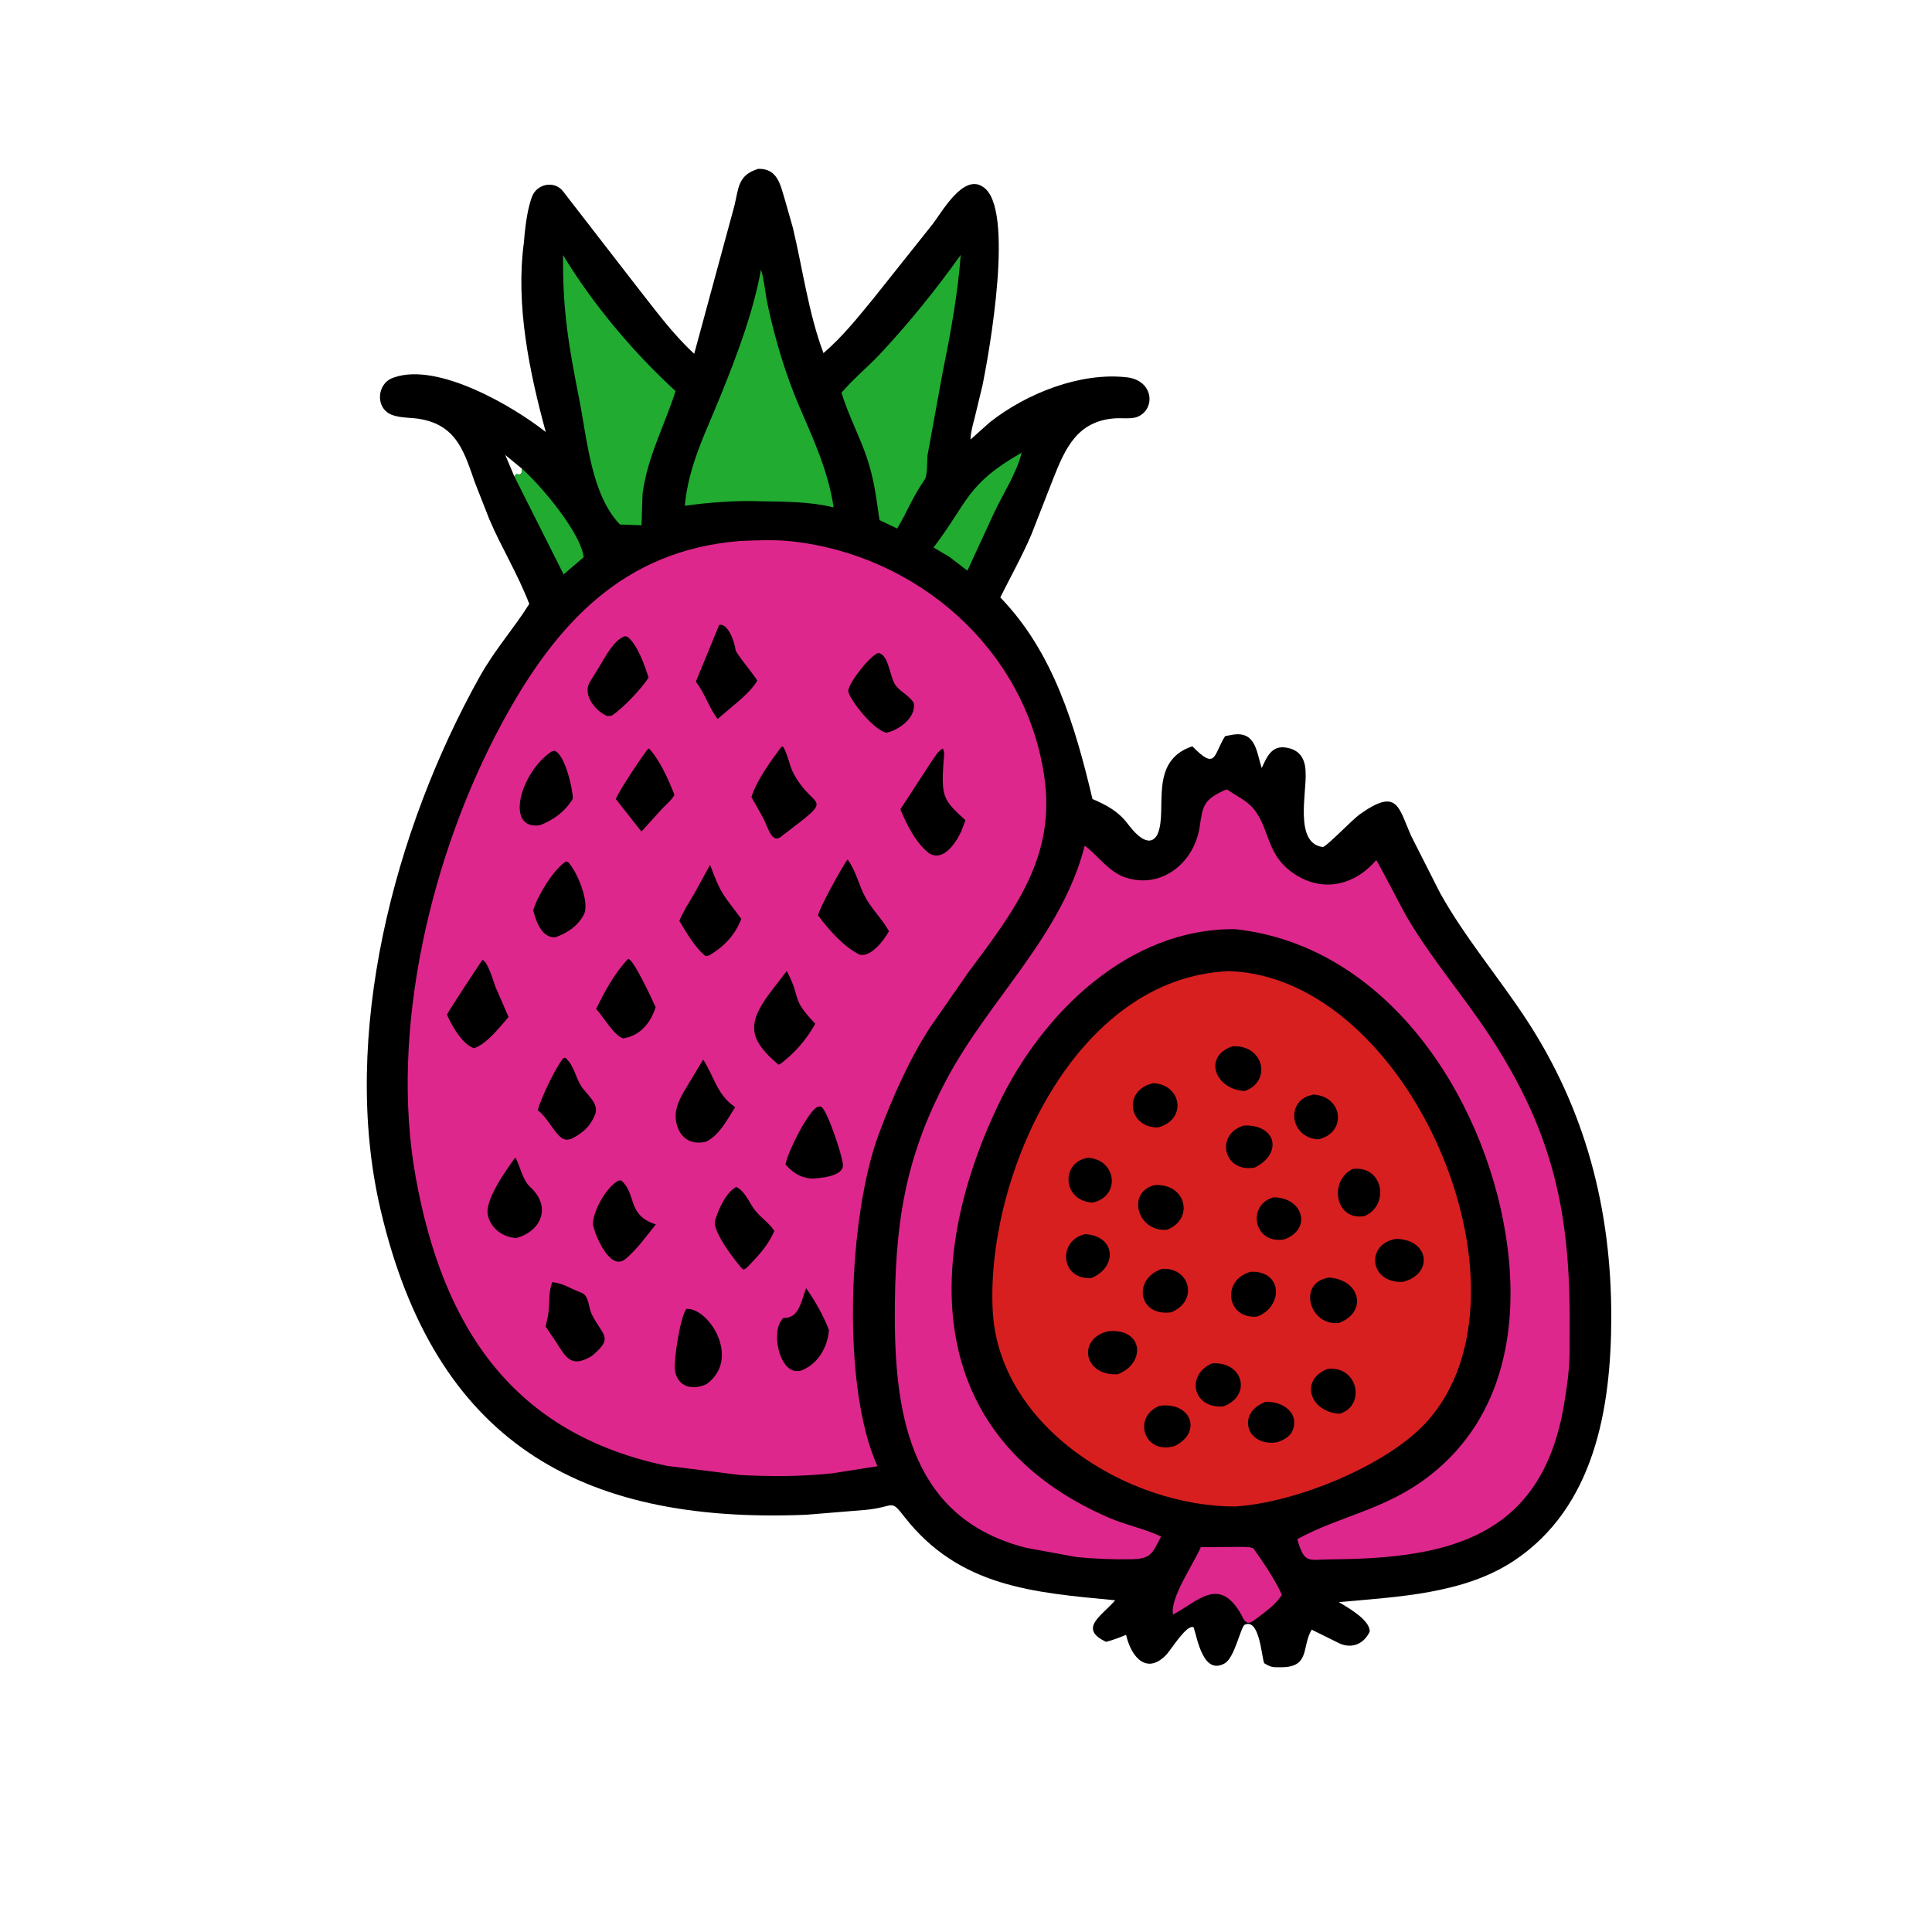 <svg xmlns:inkscape="http://www.inkscape.org/namespaces/inkscape" xmlns:sodipodi="http://sodipodi.sourceforge.net/DTD/sodipodi-0.dtd" xmlns="http://www.w3.org/2000/svg" xmlns:svg="http://www.w3.org/2000/svg" width="512" height="512" id="svg65712" sodipodi:docname="dragon-fruit.svg" inkscape:version="1.2.2 (732a01da63, 2022-12-09)"><defs id="defs65716"></defs><path transform="scale(0.8 0.8)" d="M251.167 55.931C257.666 55.759 258.532 61.402 260.008 66.174L262.625 75.361C265.963 89.238 267.758 103.533 272.784 116.97C279.123 111.534 284.13 105.224 289.398 98.796L308.856 74.362C311.921 70.449 318.844 57.802 325.306 61.701L325.625 61.907C336.363 68.643 327.615 117.101 325.489 127.571L322.875 138.376C322.306 140.589 321.512 143.316 321.49 145.605L327.918 139.86C339.998 130.353 357.758 123.235 373.281 124.988C382.135 125.987 382.955 135.464 376.827 138.075C374.947 138.876 371.428 138.426 369.303 138.582C356.814 139.498 352.859 148.503 348.799 158.803L341.661 177.067C338.646 184.12 334.797 191.023 331.357 197.901C349.057 216.173 356.177 240.624 361.9 264.686C366.472 266.642 370.379 268.712 373.44 272.734C375.172 275.011 380.446 281.776 383.399 276.469L383.562 276.049C386.815 268.238 380.316 252.131 394.972 247.22C403.056 255.487 401.949 249.886 405.838 243.858L407.969 243.441C416.074 241.911 416.196 249.113 417.96 254.429C419.69 250.645 421.326 246.784 426.174 247.679L426.562 247.757C430.593 248.543 432.325 251.422 432.484 255.436L432.499 255.938C432.919 262.383 428.645 279.386 438.171 280.576C439.2 280.705 447.965 271.516 450.404 269.782C463.11 260.745 463.194 267.414 467.545 277.068L477.103 295.92C485.295 310.574 496.174 323.373 505.382 337.344C525.237 367.47 533.808 400.671 533.756 436.447C533.712 466.45 528.209 499.365 501.399 517.093C484.773 528.086 462.759 528.958 443.511 530.722C446.291 532.412 453.842 536.575 453.737 540.469C451.871 544.548 447.89 546.27 443.732 544.404L434.515 539.844C431.163 545.38 434.077 552.15 424.699 552.299L423.064 552.302C421.144 552.31 420.343 551.911 418.75 550.941C417.864 548.248 417.153 536.047 412.344 538.213C411.02 538.809 409.03 549.081 405.754 550.975C398.483 555.178 396.581 542.424 395.387 539.037C393.089 538.022 388.004 546.388 386.452 548.047C380.045 554.897 374.78 549.227 373.029 541.557C370.838 542.466 368.711 543.292 366.41 543.881C357.022 539.475 365.055 535.221 369.427 530.112C342.592 527.557 317.806 525.818 299.583 502.449C294.745 496.245 296.602 499.296 286.463 500.192L267.096 501.782C191.429 504.922 143.892 477.023 126.036 400.612C112.588 343.066 130.687 274.699 158.848 224.267C164.057 214.939 170.07 208.463 175.331 200.046C171.312 189.715 166.272 181.724 162.157 172.163L157.345 159.907C153.953 150.298 151.6 141.438 140.161 138.999L139.784 138.921C136.484 138.209 132.925 138.625 129.76 137.4C124.275 135.275 124.739 127.12 130.167 125.16L130.625 125.004C145.174 119.98 170.093 134.643 180.792 143.11C175.373 123.233 170.74 100.999 173.554 80.273L173.792 77.5C174.207 73.522 174.826 69.167 176.138 65.388C177.746 60.754 183.757 59.729 186.519 63.378L211.077 95.099C217.097 102.734 222.776 110.587 229.967 117.191L243.28 68.161C244.739 62.166 244.401 58.052 251.167 55.931ZM170.37 157.796L171.008 157.041C172.826 157.419 172.773 156.951 172.944 155.307L167.37 150.702L170.37 157.796Z" id="path65612"></path><path fill="#22AB31" transform="scale(0.8 0.8)" d="M172.944 155.307C178.936 160.56 192.254 176.191 193.36 184.562L186.701 190.276L170.37 157.796L171.008 157.041C172.826 157.419 172.773 156.951 172.944 155.307Z" id="path65614"></path><path fill="#22AB31" transform="scale(0.8 0.8)" d="M338.438 149.949C336.809 156.63 332.441 163.296 329.486 169.485L320.461 189.038L314.519 184.484L309.239 181.364C320.799 166.186 320.097 160.376 338.438 149.949Z" id="path65616"></path><path fill="#DE278C" transform="scale(0.8 0.8)" d="M397.788 512.52L408.839 512.444C410.79 512.45 413.346 512.229 415.179 512.882C418.659 517.839 422.085 522.786 424.658 528.29C422.64 531.421 419.716 533.533 416.784 535.741C414.264 537.638 412.951 538.895 411.284 535.029C403.869 521.747 396.845 530.574 388.595 534.817C387.463 529.491 395.302 518.21 397.788 512.52Z" id="path65618"></path><path fill="#22AB31" transform="scale(0.8 0.8)" d="M318.256 84.428C317.256 97.695 314.819 110.788 312.182 123.818L307.238 150.938C307.07 152.713 307.292 157.481 306.294 158.912C302.119 164.894 300.6 169.493 297.194 175.069L291.348 172.295L290.21 164.566C287.841 148.794 283.001 143.272 278.742 130.111C282.644 125.481 287.554 121.537 291.703 117.085C301.21 106.883 310.177 95.786 318.256 84.428Z" id="path65620"></path><path fill="#22ab31" d="m -64.511,198.089 c -0.8,10.614 -2.75,21.088 -4.859,31.512 l -3.955,21.696 c -0.134,1.42 0.043,5.234 -0.755,6.379 -3.34,4.786 -4.555,8.465 -7.28,12.926 l -4.677,-2.219 -0.91,-6.183 c -1.895,-12.618 -5.767,-17.035 -9.174,-27.564 3.122,-3.704 7.05,-6.859 10.369,-10.421 7.606,-8.162 14.779,-17.039 21.242,-26.125 z" id="path65620-3" style="stroke-width:0.8"></path><path fill="#22ab31" d="m -85.628,162.087 c -1.063,2.799 -2.978,5.574 -4.312,8.29 -4.088,8.323 -7.703,17.445 -10.11,26.426 -2.53,9.435 -4.478,17.953 -9.306,26.563 l -0.195,0.028 c -3.924,-4.971 -9.102,-9.069 -14.01,-13.027 -5.197,-4.401 -10.764,-8.114 -16.617,-11.565 7.258,-7.712 16.422,-11.878 25.458,-17.055 10.034,-5.751 20.429,-11.982 29.092,-19.661 z" id="path65624-8" style="stroke-width:0.8"></path><path fill="#22AB31" transform="scale(0.8 0.8)" d="M186.525 84.507C196.381 100.772 209.719 116.653 223.788 129.551C220.081 141.158 214.468 151.327 212.852 163.571L212.508 174.005L205.348 173.738C195.864 163.869 194.497 145.561 191.957 132.675C188.353 114.394 186.349 102.941 186.525 84.507Z" id="path65622"></path><path fill="#22ab31" d="m -278.373,245.496 c 7.885,13.012 18.555,25.717 29.81,36.035 -2.966,9.286 -7.456,17.421 -8.749,27.216 l -0.275,8.347 -5.728,-0.214 c -7.587,-7.895 -8.681,-22.542 -10.713,-32.85 -2.883,-14.625 -4.486,-23.787 -4.346,-38.535 z" id="path65622-7" style="stroke-width:0.8"></path><path fill="#22ab31" d="m -272.752,163.151 c 7.885,13.012 18.555,25.717 29.81,36.035 -2.966,9.286 -7.456,17.421 -8.749,27.216 l -0.275,8.347 -5.728,-0.214 c -7.587,-7.895 -8.681,-22.542 -10.713,-32.85 -2.883,-14.625 -4.486,-23.787 -4.346,-38.535 z" id="path65622-1" style="stroke-width:0.8"></path><path fill="#22AB31" transform="scale(0.8 0.8)" d="M252.086 89.308C253.204 92.88 253.467 97.086 254.255 100.786C256.67 112.123 260.167 123.879 264.741 134.563C269.546 145.788 274.214 155.663 276.123 167.854L275.953 168.032C268.257 166.18 260.002 166.155 252.121 166.058C243.614 165.75 235.275 166.403 226.858 167.535C228.03 154.349 233.816 143.175 238.693 131.106C244.109 117.702 249.507 103.547 252.086 89.308Z" id="path65624"></path><path fill="#22ab31" d="m -127.096,107.142 c -0.8,10.614 -2.75,21.088 -4.859,31.512 l -3.955,21.696 c -0.134,1.42 0.043,5.234 -0.755,6.379 -3.34,4.786 -4.555,8.465 -7.28,12.926 l -4.677,-2.219 -0.91,-6.183 c -1.895,-12.618 -5.767,-17.035 -9.174,-27.564 3.122,-3.704 7.05,-6.859 10.369,-10.421 7.606,-8.162 14.779,-17.039 21.242,-26.125 z" id="path65620-9" style="stroke-width:0.8"></path><path fill="#22ab31" d="m -215.435,105.618 c 7.885,13.012 18.555,25.717 29.81,36.035 -2.966,9.286 -7.456,17.421 -8.749,27.216 l -0.275,8.347 -5.728,-0.214 c -7.587,-7.895 -8.681,-22.542 -10.713,-32.85 -2.883,-14.625 -4.486,-23.787 -4.346,-38.535 z" id="path65622-6" style="stroke-width:0.8"></path><path fill="#22ab31" d="m -163.519,93.719 c 0.894,2.857 1.105,6.222 1.735,9.182 1.932,9.07 4.73,18.474 8.389,27.022 3.844,8.98 7.578,16.88 9.106,26.633 l -0.136,0.142 c -6.157,-1.482 -12.761,-1.502 -19.066,-1.579 -6.806,-0.246 -13.477,0.276 -20.21,1.182 0.938,-10.549 5.566,-19.488 9.468,-29.143 4.333,-10.723 8.651,-22.047 10.714,-33.438 z" id="path65624-82" style="stroke-width:0.8"></path><path fill="#DE278C" transform="scale(0.8 0.8)" d="M405.777 261.719L406.567 261.549C409.414 263.604 412.862 265.079 415.156 267.798C421.018 274.746 419.086 283.862 429.941 290.225C439.162 295.629 449.19 292.828 455.873 284.932C456.301 285.173 464.545 301.186 465.729 303.23C473.846 317.24 484.462 329.412 493.336 342.9C513.754 373.937 519.923 400.076 519.962 436.226L519.93 448.256C519.869 454.058 519.042 459.746 518.071 465.469C510.614 509.445 479.649 516.265 441.126 516.554C433.244 516.613 432.166 518.226 429.736 509.86C444.32 501.929 459.081 500.21 473.815 488.658C498.598 469.226 503.482 438.334 498.783 409.004C491.392 362.866 459.272 313.32 409.254 307.802C373.876 307.389 345.213 335.677 330.824 365.702C305.074 419.432 307.289 476.885 367.465 502.816C373.053 505.225 379.122 506.376 384.612 508.983C381.577 514.996 381.094 516.439 374.359 516.53C368.371 516.611 362.55 516.391 356.604 515.792L339.869 512.724C302.365 503.168 296.433 469.936 296.421 436.114C296.411 406.749 299.343 384.092 313.798 357.152C327.975 330.732 351.718 309.908 359.334 280.134C363.9 283.565 367.285 288.873 372.92 290.709C384.93 294.622 395.652 285.644 397.408 273.906C398.43 267.076 398.554 264.946 405.777 261.719Z" id="path65626"></path><path fill="#ACEE89" transform="scale(0.8 0.8)" d="M407.135 321.71C466.966 323.537 511.404 427.527 472.853 470.755C459.595 485.62 428.757 497.892 409.108 499.041C373.591 499.092 330.699 472.665 328.835 433.961C326.682 389.263 356.07 323.744 407.135 321.71Z" id="path65628" style="fill:#d81f1f;fill-opacity:1"></path><path transform="scale(0.8 0.8)" d="M419.128 464.417C423.774 463.999 429.775 467.142 428.588 472.608L428.499 472.969C427.872 475.593 425.549 476.948 423.125 477.747C413.089 479.474 409.322 468.218 419.128 464.417Z" id="path65630"></path><path transform="scale(0.8 0.8)" d="M421.91 396.623C431.694 396.705 434.718 407.118 425.469 410.56C415.145 412.342 412.986 398.995 421.91 396.623Z" id="path65632"></path><path transform="scale(0.8 0.8)" d="M359.59 408.81C369.949 409.61 369.965 419.961 361.52 423.364C351.188 424.05 350.286 410.748 359.59 408.81Z" id="path65634"></path><path transform="scale(0.8 0.8)" d="M360.454 383.527C369.974 384.16 371.278 396.389 361.938 398.379C351.774 397.822 351.368 384.803 360.454 383.527Z" id="path65636"></path><path transform="scale(0.8 0.8)" d="M435.142 362.583C445.146 363.282 446.079 375.4 436.69 377.427C427.217 376.94 425.569 364.224 435.142 362.583Z" id="path65638"></path><path transform="scale(0.8 0.8)" d="M401.592 451.623C412.009 451.021 414.673 462.416 405.253 465.887C394.955 466.686 392.787 455.313 401.592 451.623Z" id="path65640"></path><path transform="scale(0.8 0.8)" d="M382.092 358.814C391.417 359.284 393.359 370.856 383.618 373.478C373.695 373.604 371.887 361.023 382.092 358.814Z" id="path65642"></path><path transform="scale(0.8 0.8)" d="M384.977 420.343C394.247 419.734 397.152 431.068 387.896 434.734C376.85 436.142 375.245 423.428 384.977 420.343Z" id="path65644"></path><path transform="scale(0.8 0.8)" d="M384.062 465.707C394.451 464.207 398.428 474.351 389.244 478.964C379.031 482.157 374.963 469.481 384.062 465.707Z" id="path65646"></path><path transform="scale(0.8 0.8)" d="M412.083 372.839C422.723 372.449 425.044 381.98 415.736 386.735C405.281 388.768 402.342 375.69 412.083 372.839Z" id="path65648"></path><path transform="scale(0.8 0.8)" d="M439.736 453.487C449.928 452.25 452.515 465.725 443.808 468.318C434.051 467.835 430.29 457.215 439.736 453.487Z" id="path65650"></path><path transform="scale(0.8 0.8)" d="M414.224 421.311C425.001 420.75 425.161 432.864 416.46 436.129C406.424 437.103 404.409 424.143 414.224 421.311Z" id="path65652"></path><path transform="scale(0.8 0.8)" d="M448.114 387.236C458.262 385.991 460.395 399.184 452.108 402.807C442.303 404.682 440.036 391.13 448.114 387.236Z" id="path65654"></path><path transform="scale(0.8 0.8)" d="M408.213 346.614C418.61 345.892 421.463 358.248 412.323 361.409C402.521 360.92 398.377 350.019 408.213 346.614Z" id="path65656"></path><path transform="scale(0.8 0.8)" d="M382.599 392.565C393.051 392.029 395.633 403.899 386.58 407.365C376.803 408.27 372.936 394.813 382.599 392.565Z" id="path65658"></path><path transform="scale(0.8 0.8)" d="M440.246 423.201C450.774 423.959 453.039 434.712 443.533 438.237C433.891 439.434 429.521 424.912 440.246 423.201Z" id="path65660"></path><path transform="scale(0.8 0.8)" d="M462.437 410.394C473.581 410.545 474.913 422.018 464.761 424.636C453.661 425.188 452.167 412.171 462.437 410.394Z" id="path65662"></path><path transform="scale(0.8 0.8)" d="M367.167 440.984C378.962 439.959 379.567 451.736 370.224 455.249C358.808 455.815 356.807 443.342 367.167 440.984Z" id="path65664"></path><path fill="#DE278C" transform="scale(0.8 0.8)" d="M245.295 179.194C250.864 178.978 256.685 178.72 262.218 179.323C303.599 183.836 339.413 214.664 345.82 256.546L345.882 256.967C349.982 283.804 335.956 301.715 320.717 322.177L308.107 340.317C301.054 351.22 295.727 363.373 291.175 375.504C281.069 402.442 278.537 458.999 290.674 485.704L275.865 488.037C265.846 489.158 255.132 489.162 245.078 488.612L220.894 485.575C170.01 474.934 146.737 439.901 137.714 390C128.855 341.015 143.037 282.592 166.234 239.648C184.114 206.547 206.514 182.23 245.295 179.194Z" id="path65666"></path><path transform="scale(0.8 0.8)" d="M187.29 285.469L187.947 285.389C190.942 288.024 195.469 298.9 193.461 302.845C191.469 306.76 187.95 309.097 183.906 310.499C179.385 310.677 177.52 305.087 176.626 301.503C178.11 296.682 183.123 288.395 187.29 285.469Z" id="path65668"></path><path transform="scale(0.8 0.8)" d="M214.754 247.969L215.165 248.113C218.791 252.184 221.409 258.247 223.422 263.272C222.706 264.845 220.584 266.573 219.376 267.853L212.481 275.469L204.019 264.729C204.696 262.417 213.073 249.95 214.754 247.969Z" id="path65670"></path><path transform="scale(0.8 0.8)" d="M267.043 426.732C269.878 430.709 272.875 435.998 274.589 440.579C274.162 446.413 270.82 452.115 265.116 454.109L264.01 454.189C257.977 454.272 255.149 440.458 259.531 436.58C264.857 436.834 265.485 430.552 267.043 426.732Z" id="path65672"></path><path transform="scale(0.8 0.8)" d="M270.641 366.719C271.035 366.614 271.471 366.577 271.875 366.515L272.223 366.779C274.268 368.479 278.962 382.62 279.231 385.723C279.586 389.813 271.382 390.312 268.732 390.426C264.886 390.032 262.774 388.477 260.198 385.789L260.417 384.843C261.358 380.911 267.456 368.675 270.641 366.719Z" id="path65674"></path><path transform="scale(0.8 0.8)" d="M170.708 383.418C172.407 386.453 173.061 390.867 175.657 393.24C182.943 399.899 179.083 407.994 170.999 410.107C166.601 409.897 162.403 406.855 161.578 402.344C160.669 397.368 167.654 387.59 170.708 383.418Z" id="path65676"></path><path transform="scale(0.8 0.8)" d="M182.8 248.906L183.603 248.688C187.063 249.571 189.79 261.343 189.756 264.637C187.061 268.916 183.533 271.523 178.884 273.369C167.004 275.079 172.467 255.621 182.8 248.906Z" id="path65678"></path><path transform="scale(0.8 0.8)" d="M186.643 350.469L187.316 350.404C190.143 352.945 190.593 356.699 192.474 359.711C194.104 362.321 198.498 365.507 197.199 368.988C195.687 373.037 192.853 375.602 188.997 377.357L188.029 377.533C184.643 377.939 182.188 370.888 178.122 367.736C179.424 363.34 183.787 354.078 186.643 350.469Z" id="path65680"></path><path transform="scale(0.8 0.8)" d="M208.051 317.656C209.717 317.358 216.121 331.284 217.178 333.642C215.627 338.738 211.994 343.236 206.406 343.969C203.362 343.017 199.984 336.911 197.48 334.254C200.254 328.479 203.627 322.319 208.051 317.656Z" id="path65682"></path><path transform="scale(0.8 0.8)" d="M243.727 393.281L244.174 393.31C247.296 395.183 248.249 398.832 250.552 401.46C252.539 403.728 254.776 405.134 256.497 407.742C254.522 412.503 251.312 415.833 247.813 419.516C247.163 420.097 247.002 420.468 246.094 420.513C243.829 418.173 235.865 407.837 236.868 404.375C237.913 400.77 240.363 395.194 243.727 393.281Z" id="path65684"></path><path transform="scale(0.8 0.8)" d="M227.355 433.594C234.672 433.03 245.709 450.02 234.045 458.511C229.481 460.676 224.19 459.511 223.553 453.598C223.2 450.319 225.313 436.335 227.355 433.594Z" id="path65686"></path><path transform="scale(0.8 0.8)" d="M232.931 351.004C236.54 356.535 237.49 362.549 243.275 366.584L243.533 366.757C240.971 370.721 238.285 376.152 233.841 378.219C228.839 379.36 225.162 377.039 224.043 371.919C222.932 366.831 226.108 362.383 228.564 358.247L232.931 351.004Z" id="path65688"></path><path transform="scale(0.8 0.8)" d="M204.848 391.094L205.743 391.023C210.905 395.348 207.696 402.361 216.795 405.436L217.257 405.59C214.11 409.487 211.039 413.837 207.198 417.071L206.733 417.391C201.455 420.891 196.267 407.066 196.408 405.184C196.756 400.551 200.942 393.227 204.848 391.094Z" id="path65690"></path><path transform="scale(0.8 0.8)" d="M206.935 210.781L207.812 210.886C211.252 213.656 213.508 220.293 214.845 224.475C212.29 228.379 206.413 234.578 202.656 237.065L201.25 237.215C197.4 235.764 192.959 230.314 195.304 226.073L198.762 220.469C200.55 217.496 203.423 211.965 206.935 210.781Z" id="path65692"></path><path transform="scale(0.8 0.8)" d="M159.816 317.969C161.726 318.725 163.401 325.081 164.153 326.969L168.461 336.89C165.798 340 160.993 346.084 157.031 347.202L156.641 347.082C152.978 345.613 149.535 339.573 148.059 336.112C148.531 335.008 158.444 319.893 159.816 317.969Z" id="path65694"></path><path transform="scale(0.8 0.8)" d="M235.225 286.509C239.051 296.81 239.533 296.144 245.557 304.404C243.445 309.855 239.875 313.551 234.9 316.518L233.79 316.766C230.288 314.044 227.356 308.869 225.038 305.069C226.334 301.878 228.293 298.913 230.027 295.94L235.225 286.509Z" id="path65696"></path><path transform="scale(0.8 0.8)" d="M290.665 216.406L291.252 216.337C294.527 217.409 294.724 224.154 296.555 226.821C298.223 229.25 301.167 230.268 302.7 232.902C303.518 237.737 297.704 241.945 293.594 242.716C289.159 241.815 280.621 230.763 281.005 228.64C281.533 225.714 287.921 217.643 290.665 216.406Z" id="path65698"></path><path transform="scale(0.8 0.8)" d="M238.23 207.031C241.239 206.205 243.496 213.215 243.673 215.312C243.768 216.432 249.811 223.53 250.868 225.488C248.498 229.455 244.094 232.687 240.612 235.721L237.731 238.174C234.816 234.403 233.511 229.601 230.496 225.845L238.23 207.031Z" id="path65700"></path><path transform="scale(0.8 0.8)" d="M182.949 424.731C186.614 425.075 189.185 426.998 192.579 428.224C195.141 429.149 194.93 433.122 195.971 435.246C199.571 442.592 203.549 442.917 196.062 449.18C189.274 453.216 187.65 449.98 183.979 444.219L180.74 439.451L181.349 436.719C182.323 432.603 181.402 428.844 182.949 424.731Z" id="path65702"></path><path transform="scale(0.8 0.8)" d="M258.875 247.344L259.424 247.361C260.995 249.892 261.377 253.359 262.806 256.086C269.549 268.962 277.591 262.78 259.221 276.767C255.682 280.085 254.591 274.323 252.641 270.629L248.92 264.069C250.593 258.517 255.445 251.972 258.875 247.344Z" id="path65704"></path><path transform="scale(0.8 0.8)" d="M260.613 321.667L260.969 322.344C265.476 331.016 261.821 330.491 270.061 339.131C267.162 344.371 263.394 348.693 258.638 352.344L257.906 352.693C247.658 344.132 247.698 338.863 254.898 329.106L260.613 321.667Z" id="path65706"></path><path transform="scale(0.8 0.8)" d="M280.752 284.697C283.568 288.381 284.52 293.472 286.82 297.527C289.025 301.412 292.287 304.536 294.485 308.478C292.902 311.3 288.735 317.057 284.844 316.268C279.699 313.886 274.272 307.728 270.989 303.224C271.583 300.418 279.212 286.742 280.752 284.697Z" id="path65708"></path><path transform="scale(0.8 0.8)" d="M312.315 247.969C313.097 249.043 312.606 251.436 312.522 252.741C311.798 264.006 312.526 265.106 319.837 271.724L318.394 275.487C316.587 279.314 312.494 285.479 307.829 282.704C303.336 279.258 300.403 273.199 298.256 268.103L308.122 252.946C309.287 251.294 310.53 248.943 312.315 247.969Z" id="path65710"></path><path d="m -221.145,146.234 c 1.512,-3.134 6.273,-3.669 10.056,-2.081 3.658,1.565 6.783,3.221 9.232,6.438 1.386,1.822 5.605,7.234 7.967,2.988 l 0.13,-0.336 c 2.602,-6.249 -2.597,-19.134 9.128,-23.063 6.467,6.614 5.582,2.133 8.693,-2.69 l 1.705,-0.334 c 6.484,-1.224 6.582,4.538 7.993,8.79 1.384,-3.027 2.693,-6.116 6.571,-5.4 l 0.31,0.062 c 3.225,0.629 4.61,2.932 4.738,6.143 l 0.012,0.402 c 0.336,5.156 -3.083,18.758 4.538,19.71 0.823,0.103 7.835,-7.248 9.786,-8.635 10.165,-7.23 10.232,-1.894 13.713,5.829 l 7.646,15.082 c 6.554,11.723 15.257,21.962 22.623,33.139 15.884,24.101 22.741,50.662 22.699,79.282 -0.035,24.002 -4.438,50.334 -25.886,64.517 -13.301,8.794 -30.912,9.492 -46.31,10.903 2.224,1.352 8.265,4.682 8.181,7.798 -1.493,3.263 -4.678,4.641 -8.004,3.148 l -7.374,-3.648 c -2.682,4.429 -0.35,9.845 -7.853,9.964 l -1.308,0.002 c -1.536,0.006 -2.177,-0.313 -3.451,-1.089 -0.709,-2.154 -1.278,-11.915 -5.125,-10.182 -1.059,0.477 -2.651,8.694 -5.272,10.21 -5.817,3.362 -7.338,-6.841 -8.294,-9.55 -1.838,-0.812 -5.906,5.881 -7.148,7.208 -5.126,5.48 -9.338,0.944 -10.738,-5.192 -1.753,0.727 -3.454,1.388 -5.295,1.859 -7.51,-3.525 -1.084,-6.928 2.414,-11.015 -53.266,-4.888 -64.271,-35.773 -67.494,-59.875 -2.319,-46.916 5.214,-66.501 27.743,-106.846 4.167,-7.462 14.674,-24.019 18.882,-30.753 1.613,-5.723 3.145,-8.976 4.792,-12.786 z" id="path65612-1" style="stroke-width:0.8" sodipodi:nodetypes="cccccccccccccccccccccccccccccccccccccc"></path><path fill="#de278c" d="m -182.379,342.42 8.841,-0.061 c 1.561,0.005 3.606,-0.172 5.072,0.35 2.784,3.966 5.525,7.923 7.583,12.326 -1.614,2.505 -3.954,4.194 -6.299,5.961 -2.016,1.518 -3.066,2.523 -4.4,-0.57 -5.932,-10.626 -11.551,-3.564 -18.151,-0.17 -0.906,-4.261 5.366,-13.286 7.354,-17.838 z" id="path65618-5" style="stroke-width:0.8"></path><path fill="#de278c" d="m -175.987,141.779 0.632,-0.136 c 2.278,1.644 5.036,2.824 6.871,4.999 4.69,5.558 3.144,12.851 11.828,17.942 7.377,4.323 15.399,2.082 20.746,-4.234 0.342,0.193 6.938,13.003 7.885,14.638 6.494,11.208 14.986,20.946 22.086,31.736 16.334,24.83 21.27,45.741 21.301,74.661 l -0.026,9.624 c -0.049,4.642 -0.71,9.192 -1.487,13.77 -5.966,35.181 -30.738,40.637 -61.556,40.868 -6.306,0.047 -7.168,1.338 -9.112,-5.355 11.667,-6.345 23.476,-7.72 35.263,-16.962 19.826,-15.546 23.734,-40.259 19.974,-63.723 -5.913,-36.91 -31.609,-76.547 -71.623,-80.962 -28.302,-0.33 -51.233,22.3 -62.744,46.32 -20.6,42.984 -18.828,88.946 29.313,109.691 4.47,1.927 9.326,2.848 13.718,4.934 -2.428,4.81 -2.814,5.965 -8.202,6.038 -4.79,0.065 -9.447,-0.111 -14.204,-0.59 l -13.388,-2.454 c -30.003,-7.645 -34.749,-34.23 -34.758,-61.288 -0.008,-23.492 2.338,-41.618 13.902,-63.17 11.342,-21.136 30.336,-37.795 36.429,-61.614 3.653,2.745 6.361,6.991 10.869,8.46 9.608,3.13 18.186,-4.052 19.59,-13.442 0.818,-5.464 0.917,-7.168 6.695,-9.75 z" id="path65626-4" style="stroke-width:0.8"></path><path fill="#ACEE89" d="m -174.901,189.772 c 47.865,1.462 83.415,84.654 52.574,119.236 -10.606,11.892 -35.277,21.71 -50.996,22.629 -28.414,0.041 -62.727,-21.101 -64.218,-52.064 -1.722,-35.758 21.788,-88.174 62.64,-89.801 z" id="path65628-2" style="fill:#d81f1f;fill-opacity:1;stroke-width:0.8"></path><path d="m -165.307,303.938 c 3.717,-0.334 8.518,2.18 7.568,6.553 l -0.071,0.289 c -0.502,2.099 -2.36,3.183 -4.299,3.822 -8.029,1.382 -11.042,-7.623 -3.198,-10.664 z" id="path65630-6" style="stroke-width:0.8"></path><path d="m -163.081,249.702 c 7.827,0.066 10.246,8.396 2.847,11.15 -8.259,1.426 -9.986,-9.252 -2.847,-11.15 z" id="path65632-5" style="stroke-width:0.8"></path><path d="m -212.937,259.452 c 8.287,0.64 8.3,8.921 1.544,11.643 -8.266,0.549 -8.987,-10.093 -1.544,-11.643 z" id="path65634-9" style="stroke-width:0.8"></path><path d="m -212.246,239.226 c 7.616,0.506 8.659,10.29 1.187,11.882 -8.131,-0.446 -8.456,-10.861 -1.187,-11.882 z" id="path65636-7" style="stroke-width:0.8"></path><path d="m -152.495,222.47 c 8.003,0.559 8.75,10.254 1.238,11.875 -7.578,-0.39 -8.897,-10.562 -1.238,-11.875 z" id="path65638-5" style="stroke-width:0.8"></path><path d="m -179.335,293.702 c 8.334,-0.482 10.465,8.634 2.929,11.411 -8.238,0.639 -9.973,-8.459 -2.929,-11.411 z" id="path65640-0" style="stroke-width:0.8"></path><path d="m -194.935,219.455 c 7.46,0.376 9.014,9.634 1.221,11.731 -7.938,0.101 -9.385,-9.964 -1.221,-11.731 z" id="path65642-9" style="stroke-width:0.8"></path><path d="m -192.627,268.678 c 7.416,-0.487 9.74,8.58 2.335,11.513 -8.837,1.126 -10.121,-9.045 -2.335,-11.513 z" id="path65644-8" style="stroke-width:0.8"></path><path d="m -193.359,304.97 c 8.311,-1.2 11.493,6.915 4.146,10.606 -8.17,2.554 -11.425,-7.586 -4.146,-10.606 z" id="path65646-6" style="stroke-width:0.8"></path><path d="m -170.943,230.675 c 8.512,-0.312 10.369,7.313 2.922,11.117 -8.364,1.626 -10.715,-8.836 -2.922,-11.117 z" id="path65648-8" style="stroke-width:0.8"></path><path d="m -148.82,295.194 c 8.154,-0.99 10.223,9.79 3.258,11.865 -7.806,-0.386 -10.814,-8.882 -3.258,-11.865 z" id="path65650-2" style="stroke-width:0.8"></path><path d="m -169.23,269.453 c 8.622,-0.449 8.75,9.242 1.789,11.854 -8.029,0.779 -9.641,-9.589 -1.789,-11.854 z" id="path65652-1" style="stroke-width:0.8"></path><path d="m -142.118,242.193 c 8.118,-0.996 9.825,9.558 3.195,12.457 -7.844,1.5 -9.658,-9.342 -3.195,-12.457 z" id="path65654-3" style="stroke-width:0.8"></path><path d="m -174.039,209.695 c 8.318,-0.578 10.6,9.307 3.288,11.836 -7.842,-0.391 -11.157,-9.112 -3.288,-11.836 z" id="path65656-4" style="stroke-width:0.8"></path><path d="m -194.53,246.456 c 8.362,-0.429 10.427,9.067 3.185,11.84 -7.822,0.724 -10.915,-10.042 -3.185,-11.84 z" id="path65658-6" style="stroke-width:0.8"></path><path d="m -148.412,270.965 c 8.422,0.606 10.234,9.209 2.63,12.029 -7.714,0.958 -11.21,-10.66 -2.63,-12.029 z" id="path65660-6" style="stroke-width:0.8"></path><path d="m -130.659,260.719 c 8.915,0.121 9.981,9.299 1.859,11.394 -8.88,0.442 -10.075,-9.972 -1.859,-11.394 z" id="path65662-8" style="stroke-width:0.8"></path><path d="m -206.875,285.191 c 9.436,-0.82 9.92,8.602 2.446,11.412 -9.133,0.453 -10.734,-9.526 -2.446,-11.412 z" id="path65664-3" style="stroke-width:0.8"></path></svg>